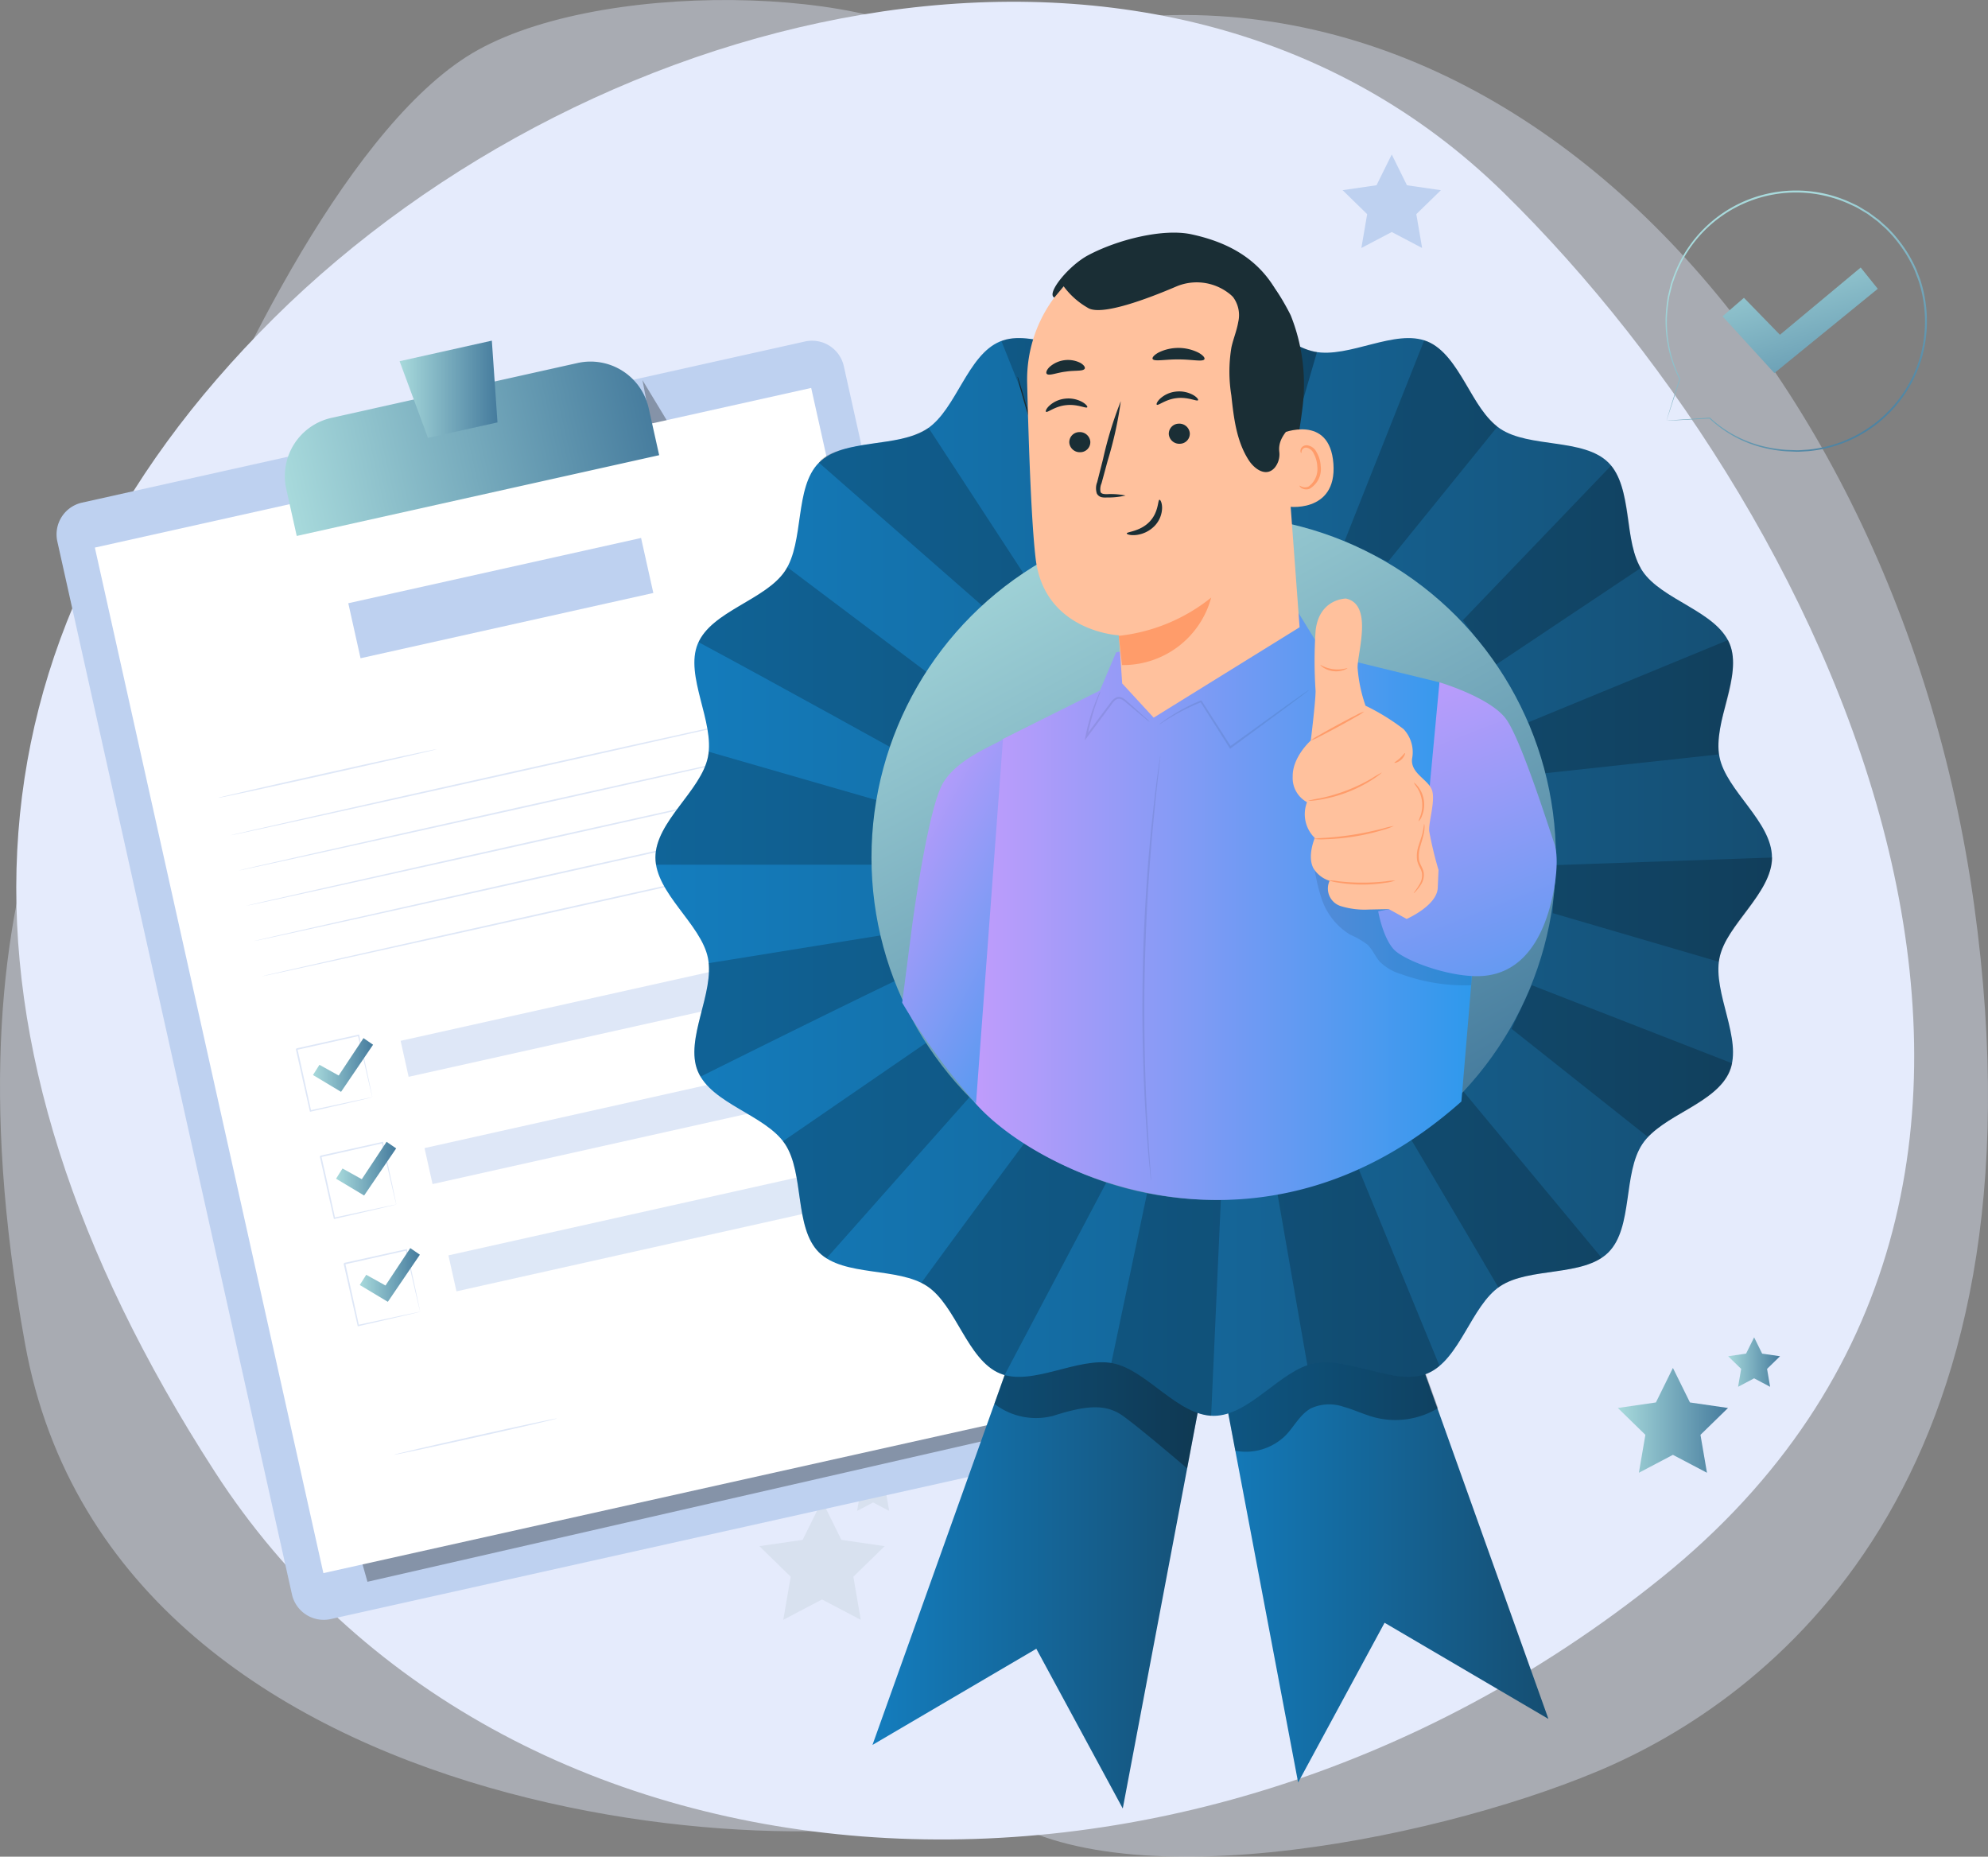 <svg xmlns="http://www.w3.org/2000/svg" xmlns:xlink="http://www.w3.org/1999/xlink" width="210.994" height="197.034" viewBox="0 0 210.994 197.034">
  <rect x="0" y="0" width="210.994" height="197.034" fill="#808080" stroke="none"/>
  <defs>
    <linearGradient id="linear-gradient" y1="0.5" x2="1" y2="0.5" gradientUnits="objectBoundingBox">
      <stop offset="0" stop-color="#a8dadc"/>
      <stop offset="1" stop-color="#457b9d"/>
    </linearGradient>
    <linearGradient id="linear-gradient-3" x1="0.256" y1="0.225" x2="0.752" y2="1.019" xlink:href="#linear-gradient"/>
    <linearGradient id="linear-gradient-4" x1="0.223" y1="-0.319" x2="1.058" y2="1.645" xlink:href="#linear-gradient"/>
    <linearGradient id="linear-gradient-5" x1="-0.007" y1="0.521" x2="1.02" y2="0.521" xlink:href="#linear-gradient"/>
    <linearGradient id="linear-gradient-10" y1="0.5" x2="1" y2="0.5" gradientUnits="objectBoundingBox">
      <stop offset="0" stop-color="#147dbe"/>
      <stop offset="1" stop-color="#154e72"/>
    </linearGradient>
    <linearGradient id="linear-gradient-13" x1="0.208" y1="-0.032" x2="0.737" y2="0.933" xlink:href="#linear-gradient"/>
    <linearGradient id="linear-gradient-14" y1="0.5" x2="1" y2="0.5" gradientUnits="objectBoundingBox">
      <stop offset="0" stop-color="#c29cfc"/>
      <stop offset="1" stop-color="#2e99ec"/>
    </linearGradient>
    <linearGradient id="linear-gradient-15" x1="0.297" y1="-0.033" x2="1.032" y2="1.394" xlink:href="#linear-gradient-14"/>
    <linearGradient id="linear-gradient-16" x1="0.318" y1="-0.091" x2="0.733" y2="1.68" xlink:href="#linear-gradient-14"/>
  </defs>
  <g id="Group_5376" data-name="Group 5376" transform="translate(-441 -5957.266)">
    <g id="Group_4078" data-name="Group 4078" transform="translate(25.785 628.828)">
      <path id="Path_6668" data-name="Path 6668" d="M-16796.8,5096.48c-5.734,15.2-24.969,33.444-15.322,86.589s87.68,56.09,101.582,48.76c12.77,10.734,47.1,4.188,65.266-3.4s48.523-30.435,40.01-91.957-55.617-109.627-107.543-89.992c-7.777-7.635-39.322-8.46-52.494,0S-16791.064,5081.282-16796.8,5096.48Z" transform="translate(17230 288)" fill="#e5ebfc" opacity="0.4"/>
      <path id="Path_6667" data-name="Path 6667" d="M-16784.842,5074.311c-34.191,33.941-36.32,75.861-6.242,122.424s101.869,52.841,153.51,11.248,19.084-111.894-16.74-147.012S-16750.648,5040.37-16784.842,5074.311Z" transform="translate(17229.107 287.904)" fill="#e5ebfc"/>
    </g>
    <g id="Group_4997" data-name="Group 4997" transform="translate(446.144 5942.208)">
      <g id="Group_4644" data-name="Group 4644" transform="translate(137.352 31.453)">
        <path id="Path_6921" data-name="Path 6921" d="M304.485,31.714,306.1,34.98l3.6.524-2.608,2.542.616,3.59-3.224-1.695-3.224,1.695.616-3.59L299.269,35.5l3.6-.524Z" transform="translate(-299.269 -31.714)" fill="#bed1f0"/>
      </g>
      <g id="Group_4645" data-name="Group 4645" transform="translate(75.452 174.308)">
        <path id="Path_6922" data-name="Path 6922" d="M151.212,388.753l2.055,4.164,4.595.668-3.325,3.241.785,4.576-4.11-2.161L147.1,401.4l.785-4.576-3.325-3.241,4.595-.668Z" transform="translate(-144.562 -388.753)" fill="#d8e1ef"/>
      </g>
      <g id="Group_4646" data-name="Group 4646" transform="translate(84.779 170.17)">
        <path id="Path_6923" data-name="Path 6923" d="M170.62,378.41l.849,1.72,1.9.276-1.374,1.339.324,1.891-1.7-.893-1.7.893.324-1.891-1.374-1.339,1.9-.276Z" transform="translate(-167.872 -378.41)" fill="#d8e1ef"/>
      </g>
      <g id="Group_4647" data-name="Group 4647" transform="translate(166.562 160.227)">
        <path id="Path_6924" data-name="Path 6924" d="M355.627,338.565l1.807,3.661,4.04.587-2.923,2.85.69,4.024-3.614-1.9-3.613,1.9.69-4.024-2.923-2.85,4.04-.587Z" transform="translate(-349.78 -338.565)" fill="url(#linear-gradient)"/>
      </g>
      <g id="Group_4648" data-name="Group 4648" transform="translate(178.273 156.983)">
        <path id="Path_6925" data-name="Path 6925" d="M381.805,330.456l.851,1.725,1.9.277-1.378,1.343.325,1.9-1.7-.9-1.7.9.325-1.9-1.378-1.343,1.9-.277Z" transform="translate(-379.05 -330.456)" fill="url(#linear-gradient)"/>
      </g>
      <g id="Group_4668" data-name="Group 4668" transform="translate(171.637 35.278)">
        <g id="Group_4663" data-name="Group 4663" transform="translate(0)">
          <g id="Group_4662" data-name="Group 4662">
            <g id="Group_4661" data-name="Group 4661">
              <g id="Group_4660" data-name="Group 4660">
                <g id="Group_4659" data-name="Group 4659">
                  <g id="Group_4658" data-name="Group 4658">
                    <g id="Group_4657" data-name="Group 4657">
                      <g id="Group_4656" data-name="Group 4656">
                        <g id="Group_4655" data-name="Group 4655">
                          <g id="Group_4654" data-name="Group 4654">
                            <g id="Group_4653" data-name="Group 4653">
                              <g id="Group_4652" data-name="Group 4652">
                                <g id="Group_4651" data-name="Group 4651">
                                  <g id="Group_4650" data-name="Group 4650">
                                    <g id="Group_4649" data-name="Group 4649">
                                      <path id="Path_6926" data-name="Path 6926" d="M357.558,55.7s.106-.011.306-.026l.881-.063,3.4-.233h.019l.014.013a12.69,12.69,0,0,0,5.984,3.107,14.174,14.174,0,0,0,2.1.3l1.12.042c.379,0,.764-.042,1.156-.062a13.736,13.736,0,0,0,9.081-4.632,13.56,13.56,0,0,0,2.831-5.13,13.94,13.94,0,0,0,.34-6.206,12.253,12.253,0,0,0-.366-1.573,6.423,6.423,0,0,0-.262-.77c-.1-.254-.187-.513-.292-.765a14.047,14.047,0,0,0-1.692-2.842A12.724,12.724,0,0,0,381.1,35.6a7.087,7.087,0,0,0-.6-.567c-.207-.18-.4-.374-.618-.541L379.222,34l-.328-.241-.349-.208-.695-.415c-.233-.133-.483-.234-.723-.352a13.7,13.7,0,0,0-18.635,7.558l-.2.549a3.611,3.611,0,0,0-.169.548l-.27,1.087a19.18,19.18,0,0,0-.246,2.111,13.708,13.708,0,0,0,1.4,6.612l.008.017-.006.017-1.073,3.27-.282.848c-.064.192-.1.293-.1.293s.024-.091.082-.279l.258-.843,1.03-3.317,0,.034a13.708,13.708,0,0,1-1.458-6.658,19.285,19.285,0,0,1,.238-2.134l.268-1.1a3.648,3.648,0,0,1,.168-.555l.2-.556A13.843,13.843,0,0,1,377.216,32.6c.243.12.5.223.734.358l.7.421.354.211.333.245.668.493c.219.17.417.367.627.549a7.118,7.118,0,0,1,.608.576,12.951,12.951,0,0,1,1.1,1.278,14.245,14.245,0,0,1,1.717,2.885c.106.256.2.519.3.777a6.463,6.463,0,0,1,.266.783,12.464,12.464,0,0,1,.37,1.6,14.13,14.13,0,0,1-.352,6.3,13.731,13.731,0,0,1-2.88,5.2,13.877,13.877,0,0,1-9.21,4.665c-.4.019-.785.057-1.169.058l-1.132-.048a14.341,14.341,0,0,1-2.123-.314,12.712,12.712,0,0,1-6.015-3.176l.033.012-3.431.179-.871.042C357.652,55.695,357.558,55.7,357.558,55.7Z" transform="translate(-357.465 -31.278)" fill="url(#linear-gradient-3)"/>
                                    </g>
                                  </g>
                                </g>
                              </g>
                            </g>
                          </g>
                        </g>
                      </g>
                    </g>
                  </g>
                </g>
              </g>
            </g>
          </g>
        </g>
        <g id="Group_4667" data-name="Group 4667" transform="translate(6.041 8.17)">
          <g id="Group_4666" data-name="Group 4666">
            <g id="Group_4665" data-name="Group 4665">
              <g id="Group_4664" data-name="Group 4664">
                <path id="Path_6927" data-name="Path 6927" d="M372.564,56.877l2.269-1.965,3.822,3.923,8.569-7.137,1.814,2.258L378.06,62.9Z" transform="translate(-372.564 -51.698)" fill="url(#linear-gradient-4)"/>
              </g>
            </g>
          </g>
        </g>
      </g>
      <g id="Group_4749" data-name="Group 4749" transform="translate(0.858 51.204)">
        <g id="Group_4690" data-name="Group 4690" transform="translate(0 0)">
          <g id="Group_4682" data-name="Group 4682" transform="translate(0 0.012)">
            <g id="Group_4672" data-name="Group 4672">
              <g id="Group_4671" data-name="Group 4671">
                <g id="Group_4670" data-name="Group 4670">
                  <g id="Group_4669" data-name="Group 4669">
                    <path id="Path_6928" data-name="Path 6928" d="M139.692,160.385l-76.727,17.1a3.455,3.455,0,0,1-4.124-2.621L33.942,63.132a3.454,3.454,0,0,1,2.621-4.124l76.727-17.1a3.455,3.455,0,0,1,4.124,2.62l24.9,111.731A3.455,3.455,0,0,1,139.692,160.385Z" transform="translate(-33.858 -41.826)" fill="#bed1f0"/>
                  </g>
                </g>
              </g>
            </g>
            <g id="Group_4675" data-name="Group 4675" transform="translate(29.858 94.341)" opacity="0.3">
              <g id="Group_4674" data-name="Group 4674">
                <g id="Group_4673" data-name="Group 4673">
                  <path id="Path_6929" data-name="Path 6929" d="M111.622,314.974l69.908-15.981-2.212-13.7-3.962-7.678L108.482,303.88Z" transform="translate(-108.482 -277.612)"/>
                </g>
              </g>
            </g>
            <g id="Group_4678" data-name="Group 4678" transform="translate(62.184 4.181)" opacity="0.3">
              <g id="Group_4677" data-name="Group 4677">
                <g id="Group_4676" data-name="Group 4676">
                  <path id="Path_6930" data-name="Path 6930" d="M189.274,52.276l2.644,4.367.516,2.313-1.8.4Z" transform="translate(-189.274 -52.276)"/>
                </g>
              </g>
            </g>
            <g id="Group_4681" data-name="Group 4681" transform="translate(4.066 5.011)">
              <g id="Group_4680" data-name="Group 4680">
                <g id="Group_4679" data-name="Group 4679">
                  <path id="Path_6931" data-name="Path 6931" d="M44.021,71.293,68.275,180.124,144.3,163.181l-4.337-19.46L120.047,54.35Z" transform="translate(-44.021 -54.35)" fill="#fff"/>
                </g>
              </g>
            </g>
          </g>
          <g id="Group_4689" data-name="Group 4689" transform="translate(23.005)">
            <g id="Group_4685" data-name="Group 4685" transform="translate(0 1.001)">
              <g id="Group_4684" data-name="Group 4684">
                <g id="Group_4683" data-name="Group 4683">
                  <path id="Rectangle_10398" data-name="Rectangle 10398" d="M6.326,0H33.085A6.326,6.326,0,0,1,39.41,6.326v5.105a0,0,0,0,1,0,0H0a0,0,0,0,1,0,0V6.326A6.326,6.326,0,0,1,6.326,0Z" transform="translate(0 8.573) rotate(-12.564)" fill="url(#linear-gradient-5)"/>
                </g>
              </g>
            </g>
            <g id="Group_4688" data-name="Group 4688" transform="translate(13.403)">
              <g id="Group_4687" data-name="Group 4687">
                <g id="Group_4686" data-name="Group 4686">
                  <path id="Path_6932" data-name="Path 6932" d="M134.645,41.8l-9.79,2.182,3.014,8.137,7.375-1.643Z" transform="translate(-124.854 -41.796)" fill="url(#linear-gradient)"/>
                </g>
              </g>
            </g>
          </g>
        </g>
        <g id="Group_4693" data-name="Group 4693" transform="translate(17.129 43.357)">
          <g id="Group_4692" data-name="Group 4692">
            <g id="Group_4691" data-name="Group 4691">
              <path id="Path_6933" data-name="Path 6933" d="M99.892,150.158c.01.045-5.181,1.24-11.592,2.669s-11.62,2.551-11.63,2.506,5.179-1.24,11.593-2.67S99.882,150.113,99.892,150.158Z" transform="translate(-76.67 -150.157)" fill="#bed1f0" opacity="0.5"/>
            </g>
          </g>
        </g>
        <g id="Group_4696" data-name="Group 4696" transform="translate(18.428 38.999)">
          <g id="Group_4695" data-name="Group 4695">
            <g id="Group_4694" data-name="Group 4694">
              <path id="Path_6934" data-name="Path 6934" d="M140.535,139.267c.01.045-13.553,3.106-30.29,6.836s-30.319,6.719-30.329,6.673,13.55-3.106,30.293-6.837S140.525,139.222,140.535,139.267Z" transform="translate(-79.916 -139.267)" fill="#bed1f0" opacity="0.5"/>
            </g>
          </g>
        </g>
        <g id="Group_4699" data-name="Group 4699" transform="translate(19.262 42.739)">
          <g id="Group_4698" data-name="Group 4698">
            <g id="Group_4697" data-name="Group 4697">
              <path id="Path_6935" data-name="Path 6935" d="M142.618,148.614c.01.045-13.553,3.106-30.29,6.836S82.009,162.169,82,162.124s13.55-3.106,30.293-6.837S142.608,148.569,142.618,148.614Z" transform="translate(-81.999 -148.614)" fill="#bed1f0" opacity="0.5"/>
            </g>
          </g>
        </g>
        <g id="Group_4702" data-name="Group 4702" transform="translate(20.096 46.479)">
          <g id="Group_4701" data-name="Group 4701">
            <g id="Group_4700" data-name="Group 4700">
              <path id="Path_6936" data-name="Path 6936" d="M144.7,157.962c.01.045-13.553,3.106-30.29,6.836s-30.319,6.718-30.329,6.673,13.55-3.106,30.292-6.837S144.691,157.917,144.7,157.962Z" transform="translate(-84.083 -157.962)" fill="#bed1f0" opacity="0.5"/>
            </g>
          </g>
        </g>
        <g id="Group_4705" data-name="Group 4705" transform="translate(20.929 50.22)">
          <g id="Group_4704" data-name="Group 4704">
            <g id="Group_4703" data-name="Group 4703">
              <path id="Path_6937" data-name="Path 6937" d="M146.785,167.31c.01.045-13.553,3.106-30.29,6.836s-30.319,6.718-30.329,6.673,13.55-3.105,30.292-6.837S146.775,167.265,146.785,167.31Z" transform="translate(-86.166 -167.31)" fill="#bed1f0" opacity="0.5"/>
            </g>
          </g>
        </g>
        <g id="Group_4708" data-name="Group 4708" transform="translate(21.762 53.96)">
          <g id="Group_4707" data-name="Group 4707">
            <g id="Group_4706" data-name="Group 4706">
              <path id="Path_6938" data-name="Path 6938" d="M148.868,176.658c.01.045-13.553,3.106-30.29,6.836s-30.319,6.718-30.329,6.673,13.55-3.106,30.293-6.837S148.858,176.613,148.868,176.658Z" transform="translate(-88.249 -176.658)" fill="#bed1f0" opacity="0.5"/>
            </g>
          </g>
        </g>
        <g id="Group_4711" data-name="Group 4711" transform="translate(25.396 73.638)">
          <g id="Group_4710" data-name="Group 4710">
            <g id="Group_4709" data-name="Group 4709">
              <path id="Path_6939" data-name="Path 6939" d="M105.453,232.489a.91.91,0,0,1-.036-.126l-.088-.357-.317-1.337-1.092-4.727.086.055-6.56,1.474c-.015.022.12-.189.063-.1v.005l0,.007,0,.014.006.028.012.056.025.112.05.224.1.445.195.877q.193.868.376,1.7c.242,1.1.472,2.142.682,3.1l-.086-.055,4.743-1.019,1.346-.28.36-.072a.894.894,0,0,1,.13-.02.564.564,0,0,1-.111.033l-.342.085-1.321.314-4.773,1.1-.07.016-.016-.071-.7-3.094-.38-1.7-.2-.877-.1-.445-.05-.224-.025-.112-.012-.056-.006-.028,0-.014,0-.007v-.005c-.057.089.077-.123.064-.1l6.565-1.452.072-.016.015.071,1.029,4.788.277,1.33.069.346A.517.517,0,0,1,105.453,232.489Z" transform="translate(-97.332 -225.84)" fill="#dee7f7"/>
            </g>
          </g>
        </g>
        <g id="Group_4714" data-name="Group 4714" transform="translate(36.517 64.106)">
          <g id="Group_4713" data-name="Group 4713" transform="translate(0 0)">
            <g id="Group_4712" data-name="Group 4712">
              <rect id="Rectangle_10399" data-name="Rectangle 10399" width="46.9" height="3.913" transform="translate(0 10.202) rotate(-12.564)" fill="#dee7f7"/>
            </g>
          </g>
        </g>
        <g id="Group_4717" data-name="Group 4717" transform="translate(27.934 85.022)">
          <g id="Group_4716" data-name="Group 4716">
            <g id="Group_4715" data-name="Group 4715">
              <path id="Path_6940" data-name="Path 6940" d="M111.794,260.941a.9.9,0,0,1-.036-.126l-.088-.357-.318-1.337-1.091-4.727.086.055-6.56,1.474c-.015.022.12-.189.063-.1v.005l0,.007,0,.014.006.028.013.056.025.112.05.224.1.445.2.878.376,1.7.682,3.1-.086-.055,4.743-1.019,1.346-.28.36-.072a.891.891,0,0,1,.13-.02.575.575,0,0,1-.111.033l-.342.085-1.322.314-4.772,1.1-.07.016-.016-.071c-.216-.955-.45-1.994-.7-3.094l-.38-1.7-.2-.877-.1-.445-.05-.224-.025-.112-.013-.056-.006-.028,0-.014,0-.007v-.005c-.057.089.077-.123.064-.1l6.565-1.452.071-.016.015.071,1.029,4.788.277,1.33c.028.142.051.256.068.346A.548.548,0,0,1,111.794,260.941Z" transform="translate(-103.673 -254.292)" fill="#dee7f7"/>
            </g>
          </g>
        </g>
        <g id="Group_4720" data-name="Group 4720" transform="translate(39.054 75.49)">
          <g id="Group_4719" data-name="Group 4719" transform="translate(0 0)">
            <g id="Group_4718" data-name="Group 4718">
              <rect id="Rectangle_10400" data-name="Rectangle 10400" width="46.9" height="3.913" transform="matrix(0.976, -0.218, 0.218, 0.976, 0, 10.202)" fill="#dee7f7"/>
            </g>
          </g>
        </g>
        <g id="Group_4723" data-name="Group 4723" transform="translate(30.471 96.406)">
          <g id="Group_4722" data-name="Group 4722">
            <g id="Group_4721" data-name="Group 4721">
              <path id="Path_6941" data-name="Path 6941" d="M118.135,289.393a.9.9,0,0,1-.036-.127c-.023-.093-.052-.21-.088-.356l-.318-1.337-1.091-4.727.086.055-6.56,1.473c-.015.022.12-.188.063-.1v.005l0,.007,0,.014.006.028.012.056.025.112.05.224q.049.223.1.445.1.444.195.878l.376,1.7.682,3.1-.086-.055,4.743-1.019,1.345-.28.36-.072a.891.891,0,0,1,.13-.02.564.564,0,0,1-.111.033l-.343.085-1.321.314-4.772,1.1-.07.016-.016-.071-.7-3.094c-.124-.551-.25-1.118-.381-1.7q-.1-.435-.2-.877l-.1-.445-.05-.224-.025-.112-.013-.056-.006-.028,0-.014,0-.007v-.005c-.057.089.077-.123.064-.1l6.565-1.452.071-.016.015.07c.424,1.97.777,3.617,1.029,4.789l.277,1.33.068.346A.58.58,0,0,1,118.135,289.393Z" transform="translate(-110.014 -282.744)" fill="#dee7f7"/>
            </g>
          </g>
        </g>
        <g id="Group_4726" data-name="Group 4726" transform="translate(41.591 86.873)" opacity="0.5">
          <g id="Group_4725" data-name="Group 4725" transform="translate(0 0)">
            <g id="Group_4724" data-name="Group 4724">
              <rect id="Rectangle_10401" data-name="Rectangle 10401" width="46.9" height="3.913" transform="matrix(0.976, -0.218, 0.218, 0.976, 0, 10.202)" fill="#bed1f0"/>
            </g>
          </g>
        </g>
        <g id="Group_4732" data-name="Group 4732" transform="translate(27.214 74.022)">
          <g id="Group_4731" data-name="Group 4731">
            <g id="Group_4730" data-name="Group 4730">
              <g id="Group_4729" data-name="Group 4729">
                <g id="Group_4728" data-name="Group 4728">
                  <g id="Group_4727" data-name="Group 4727">
                    <path id="Path_6942" data-name="Path 6942" d="M101.873,230.712l.687-1.082,2.044,1.136,2.631-3.968,1.018.7-3.4,5Z" transform="translate(-101.873 -226.798)" fill="url(#linear-gradient)"/>
                  </g>
                </g>
              </g>
            </g>
          </g>
        </g>
        <g id="Group_4738" data-name="Group 4738" transform="translate(29.666 85.025)">
          <g id="Group_4737" data-name="Group 4737">
            <g id="Group_4736" data-name="Group 4736">
              <g id="Group_4735" data-name="Group 4735">
                <g id="Group_4734" data-name="Group 4734">
                  <g id="Group_4733" data-name="Group 4733">
                    <path id="Path_6943" data-name="Path 6943" d="M108,258.212l.687-1.082,2.044,1.136,2.631-3.969,1.018.7-3.4,5Z" transform="translate(-108.002 -254.298)" fill="url(#linear-gradient)"/>
                  </g>
                </g>
              </g>
            </g>
          </g>
        </g>
        <g id="Group_4744" data-name="Group 4744" transform="translate(32.18 96.306)">
          <g id="Group_4743" data-name="Group 4743">
            <g id="Group_4742" data-name="Group 4742">
              <g id="Group_4741" data-name="Group 4741">
                <g id="Group_4740" data-name="Group 4740">
                  <g id="Group_4739" data-name="Group 4739">
                    <path id="Path_6944" data-name="Path 6944" d="M114.286,286.408l.687-1.082,2.044,1.136,2.631-3.969,1.018.7-3.4,5Z" transform="translate(-114.286 -282.494)" fill="url(#linear-gradient)"/>
                  </g>
                </g>
              </g>
            </g>
          </g>
        </g>
        <g id="Group_4747" data-name="Group 4747" transform="translate(35.832 114.376)">
          <g id="Group_4746" data-name="Group 4746">
            <g id="Group_4745" data-name="Group 4745">
              <path id="Path_6945" data-name="Path 6945" d="M140.714,327.657c.01.045-3.855.945-8.632,2.009s-8.659,1.891-8.669,1.846,3.854-.945,8.632-2.01S140.7,327.612,140.714,327.657Z" transform="translate(-123.414 -327.656)" fill="#dee7f7"/>
            </g>
          </g>
        </g>
        <g id="Group_4748" data-name="Group 4748" transform="translate(30.963 20.945)">
          <rect id="Rectangle_10402" data-name="Rectangle 10402" width="31.837" height="5.981" transform="translate(0 6.925) rotate(-12.564)" fill="#bed1f0"/>
        </g>
      </g>
      <g id="Group_4996" data-name="Group 4996" transform="translate(64.419 39.745)">
        <g id="Group_4791" data-name="Group 4791" transform="translate(0 7.064)">
          <g id="Group_4757" data-name="Group 4757" transform="translate(58.172 99.018)">
            <g id="Group_4754" data-name="Group 4754">
              <g id="Group_4753" data-name="Group 4753">
                <g id="Group_4752" data-name="Group 4752">
                  <g id="Group_4751" data-name="Group 4751">
                    <g id="Group_4750" data-name="Group 4750">
                      <path id="Path_6946" data-name="Path 6946" d="M262.376,322.925l10.04,53.039,9.175-16.952,17.39,10.206-18.459-51.648Z" transform="translate(-262.376 -317.571)" fill="url(#linear-gradient-10)"/>
                    </g>
                  </g>
                </g>
              </g>
            </g>
            <g id="Group_4756" data-name="Group 4756" transform="translate(2.137 8.941)" opacity="0.3">
              <g id="Group_4755" data-name="Group 4755">
                <path id="Path_6947" data-name="Path 6947" d="M268.957,354.169a6.033,6.033,0,0,0,5.339-1.636c.915-.946,1.525-2.232,2.679-2.866a4.648,4.648,0,0,1,3.451-.173c1.139.314,2.211.842,3.355,1.139a8.768,8.768,0,0,0,6.689-.993l-2.9-8.042-13.445-1.679-6.41,7.7Z" transform="translate(-267.717 -339.918)"/>
              </g>
            </g>
          </g>
          <g id="Group_4762" data-name="Group 4762" transform="translate(23.037 101.777)">
            <g id="Group_4761" data-name="Group 4761">
              <g id="Group_4760" data-name="Group 4760">
                <g id="Group_4759" data-name="Group 4759">
                  <g id="Group_4758" data-name="Group 4758">
                    <path id="Path_6948" data-name="Path 6948" d="M211.169,329.82l-10.04,53.039-9.175-16.952-17.39,10.206,18.459-51.648Z" transform="translate(-174.565 -324.466)" fill="url(#linear-gradient-10)"/>
                  </g>
                </g>
              </g>
            </g>
          </g>
          <g id="Group_4763" data-name="Group 4763" transform="translate(35.975 108.755)" opacity="0.3">
            <path id="Path_6949" data-name="Path 6949" d="M206.9,350.375a7.2,7.2,0,0,0,6.262,1.268c3.407-1.083,5.521-1.311,7.364,0s6.832,5.584,6.832,5.584l1.158-6.119-6.7-9.2-7,1.413-4.983.5-1.853,3.507Z" transform="translate(-206.901 -341.905)"/>
          </g>
          <g id="Group_4764" data-name="Group 4764" transform="translate(0 0)">
            <path id="Path_6950" data-name="Path 6950" d="M235.491,129.346c0,3.805-4.865,7.084-5.576,10.68-.733,3.706,2.493,8.591,1.079,12-1.438,3.469-7.188,4.636-9.253,7.719-2.08,3.107-.971,8.863-3.605,11.5s-8.39,1.525-11.5,3.6c-3.084,2.065-4.25,7.814-7.719,9.253-3.41,1.414-8.295-1.812-12-1.079-3.6.711-6.875,5.576-10.68,5.576s-7.084-4.864-10.68-5.576c-3.706-.733-8.591,2.493-12,1.079-3.469-1.439-4.636-7.188-7.719-9.253-3.107-2.08-8.863-.971-11.5-3.605s-1.525-8.39-3.6-11.5c-2.065-3.084-7.814-4.25-9.253-7.719-1.414-3.41,1.812-8.295,1.079-12-.711-3.6-5.576-6.875-5.576-10.68s4.864-7.084,5.576-10.68c.733-3.706-2.493-8.591-1.079-12,1.439-3.469,7.188-4.636,9.253-7.719,2.08-3.107.971-8.863,3.605-11.5s8.39-1.525,11.5-3.605c3.083-2.064,4.25-7.814,7.719-9.252,3.41-1.414,8.295,1.812,12,1.079,3.6-.711,6.875-5.576,10.68-5.576s7.084,4.865,10.68,5.576c3.706.733,8.591-2.493,12-1.079,3.469,1.438,4.636,7.188,7.719,9.253,3.107,2.08,8.863.971,11.5,3.605s1.525,8.39,3.605,11.5c2.064,3.084,7.814,4.25,9.252,7.719,1.414,3.41-1.812,8.295-1.079,12C230.626,122.263,235.491,125.541,235.491,129.346Z" transform="translate(-116.988 -70.095)" fill="url(#linear-gradient-10)"/>
          </g>
          <g id="Group_4766" data-name="Group 4766" transform="translate(38.435 8.223)">
            <g id="Group_4765" data-name="Group 4765">
              <path id="Path_6951" data-name="Path 6951" d="M220,108.463a.693.693,0,0,1-.108-.163l-.272-.488c-.234-.425-.558-1.048-.944-1.825-.773-1.554-1.772-3.736-2.736-6.2s-1.7-4.751-2.187-6.418c-.242-.833-.426-1.511-.541-1.982l-.13-.543a.7.7,0,0,1-.032-.193.68.68,0,0,1,.072.182l.167.533.6,1.961c.519,1.653,1.281,3.922,2.241,6.385s1.937,4.647,2.675,6.215l.883,1.852.238.505A.7.7,0,0,1,220,108.463Z" transform="translate(-213.049 -90.647)" fill="#1a2e35"/>
            </g>
          </g>
          <g id="Group_4768" data-name="Group 4768" transform="translate(48.516 12.403)">
            <g id="Group_4767" data-name="Group 4767">
              <path id="Path_6952" data-name="Path 6952" d="M240.389,112.725a2.007,2.007,0,0,1-.153-.441c-.086-.287-.2-.706-.331-1.226-.264-1.039-.592-2.484-.887-4.093s-.5-3.077-.625-4.142c-.062-.533-.1-.964-.126-1.263a2,2,0,0,1-.014-.467,2.032,2.032,0,0,1,.094.457q.077.51.191,1.253c.159,1.058.389,2.518.684,4.124s.6,3.051.826,4.1c.105.489.194.9.266,1.24A2.03,2.03,0,0,1,240.389,112.725Z" transform="translate(-238.245 -101.093)" fill="#1a2e35"/>
            </g>
          </g>
          <g id="Group_4770" data-name="Group 4770" transform="translate(59.487 3.058)">
            <g id="Group_4769" data-name="Group 4769">
              <path id="Path_6953" data-name="Path 6953" d="M266.139,97.789c-.057,0-.206-4.487-.33-10.023s-.18-10.028-.123-10.029.206,4.486.331,10.024S266.2,97.788,266.139,97.789Z" transform="translate(-265.663 -77.737)" fill="#1a2e35"/>
            </g>
          </g>
          <g id="Group_4772" data-name="Group 4772" transform="translate(66.236 13.888)">
            <g id="Group_4771" data-name="Group 4771" transform="translate(0)">
              <path id="Path_6954" data-name="Path 6954" d="M285.619,104.806c.055.017-.591,2.261-1.443,5.012s-1.586,4.968-1.642,4.951.591-2.261,1.443-5.012S285.563,104.789,285.619,104.806Z" transform="translate(-282.531 -104.806)" fill="#1a2e35"/>
            </g>
          </g>
          <g id="Group_4773" data-name="Group 4773" transform="translate(17.354 13.656)" opacity="0.2">
            <path id="Path_6955" data-name="Path 6955" d="M160.362,107.923l17.406,15.24,4.327-3.462-10.1-15.478a9.58,9.58,0,0,1-2.785,1.144C167.261,105.925,161.524,106.073,160.362,107.923Z" transform="translate(-160.362 -104.224)"/>
          </g>
          <g id="Group_4774" data-name="Group 4774" transform="translate(36.729 4.13)" opacity="0.2">
            <path id="Path_6956" data-name="Path 6956" d="M208.786,80.748l8.5,21.275,5.431-1.7-1.81-18.452a9.581,9.581,0,0,1-3.01-.044C215.886,81.569,211.007,79.662,208.786,80.748Z" transform="translate(-208.786 -80.416)"/>
          </g>
          <g id="Group_4775" data-name="Group 4775" transform="translate(59.393)" opacity="0.3">
            <path id="Path_6957" data-name="Path 6957" d="M265.428,70.1,266,93.2l5.091.244,5.155-17.731a8.366,8.366,0,0,1-3-1.242C271.484,73.349,267.894,69.918,265.428,70.1Z" transform="translate(-265.428 -70.094)"/>
          </g>
          <g id="Group_4776" data-name="Group 4776" transform="translate(73.144 4.372)" opacity="0.2">
            <path id="Path_6958" data-name="Path 6958" d="M308.244,81.021l-8.447,21.3,4.6,2.2L316.02,90.17a10.317,10.317,0,0,1-2.207-2.6C312.7,85.8,310.817,81.732,308.244,81.021Z" transform="translate(-299.797 -81.021)"/>
          </g>
          <g id="Group_4777" data-name="Group 4777" transform="translate(85.695 17.663)" opacity="0.2">
            <path id="Path_6959" data-name="Path 6959" d="M346.9,114.239l-15.733,16.4,3.507,4.725,15.372-10.26a9.2,9.2,0,0,1-1.012-2.993C348.663,120.114,348.609,116.484,346.9,114.239Z" transform="translate(-331.165 -114.239)"/>
          </g>
          <g id="Group_4778" data-name="Group 4778" transform="translate(92.661 36.171)" opacity="0.2">
            <path id="Path_6960" data-name="Path 6960" d="M369.762,160.5l-21.186,8.72,1.758,5.413,18.432-2a10.768,10.768,0,0,1,.127-2.648C369.127,167.969,371.241,163.473,369.762,160.5Z" transform="translate(-348.576 -160.497)"/>
          </g>
          <g id="Group_4779" data-name="Group 4779" transform="translate(95.247 59.252)" opacity="0.2">
            <path id="Path_6961" data-name="Path 6961" d="M378.328,218.182l-23.1.809-.192,5.094,17.619,5.155a6.834,6.834,0,0,1,.7-2.1C374.655,224.683,378.328,221.224,378.328,218.182Z" transform="translate(-355.04 -218.182)"/>
          </g>
          <g id="Group_4780" data-name="Group 4780" transform="translate(90.864 72.803)" opacity="0.2">
            <path id="Path_6962" data-name="Path 6962" d="M367.5,260.34l-21.266-8.289-2.151,4.621,14.467,11.475a13.634,13.634,0,0,1,2.512-1.906C362.828,265.115,367.013,263.3,367.5,260.34Z" transform="translate(-344.086 -252.051)"/>
          </g>
          <g id="Group_4789" data-name="Group 4789" transform="translate(0 28.435)" opacity="0.2">
            <g id="Group_4781" data-name="Group 4781" transform="translate(77.738 52.326)">
              <path id="Path_6963" data-name="Path 6963" d="M316.543,271.942l-5.263,4.418c.4.417,7.414,12.339,11.736,19.71.059-.044.115-.095.176-.136,2.847-1.906,7.912-1.142,10.767-3.027Z" transform="translate(-311.28 -271.942)"/>
            </g>
            <g id="Group_4782" data-name="Group 4782" transform="translate(65.471 60.682)">
              <path id="Path_6964" data-name="Path 6964" d="M288.478,292.826l-7.859,2.68,3.721,21.336a5.484,5.484,0,0,1,.739-.205c3.706-.733,8.591,2.493,12,1.079a4.96,4.96,0,0,0,1.288-.8Z" transform="translate(-280.619 -292.826)"/>
            </g>
            <g id="Group_4783" data-name="Group 4783" transform="translate(48.384 60.463)">
              <path id="Path_6965" data-name="Path 6965" d="M248.509,321.873,249.765,294l-6.794-1.721-5.056,24c.062.01.126.018.187.03C241.611,317,244.819,321.65,248.509,321.873Z" transform="translate(-237.914 -292.279)"/>
            </g>
            <g id="Group_4784" data-name="Group 4784" transform="translate(28.221 57.453)">
              <path id="Path_6966" data-name="Path 6966" d="M201.193,284.755s-8.979,12.026-13.673,18.5a5.635,5.635,0,0,1,.631.363c3.084,2.064,4.25,7.814,7.719,9.253a4.32,4.32,0,0,0,.488.165L208.9,289.3Z" transform="translate(-187.52 -284.755)"/>
            </g>
            <g id="Group_4785" data-name="Group 4785" transform="translate(13.53 47.77)">
              <path id="Path_6967" data-name="Path 6967" d="M169.952,260.554,150.8,273.716c.073.095.153.186.219.285,2.08,3.107.971,8.863,3.605,11.5a4.65,4.65,0,0,0,.809.629c6.767-7.627,18.914-21.317,19.354-21.792Z" transform="translate(-150.803 -260.554)"/>
            </g>
            <g id="Group_4786" data-name="Group 4786" transform="translate(4.133 38.373)">
              <path id="Path_6968" data-name="Path 6968" d="M151.477,237.069l-22.64,3.656c.361,3.631-2.5,8.219-1.155,11.468a4.552,4.552,0,0,0,.292.572c7.923-3.944,24.477-12.151,25.166-12.2Z" transform="translate(-127.319 -237.069)"/>
            </g>
            <g id="Group_4787" data-name="Group 4787" transform="translate(0 19.585)">
              <path id="Path_6969" data-name="Path 6969" d="M144.043,196.289l-21.4-6.177c-.018.186-.042.37-.078.551-.711,3.6-5.576,6.875-5.576,10.68a4.671,4.671,0,0,0,.064.759h26.124Z" transform="translate(-116.988 -190.112)"/>
            </g>
            <g id="Group_4788" data-name="Group 4788" transform="translate(4.583)">
              <path id="Path_6970" data-name="Path 6970" d="M128.443,149.128c8,4.286,23.637,12.956,23.637,12.956l3.849-7.31-18.08-13.612c-.078.141-.153.284-.241.417C135.579,144.61,130,145.794,128.443,149.128Z" transform="translate(-128.443 -141.163)"/>
            </g>
          </g>
          <g id="Group_4790" data-name="Group 4790" transform="translate(77.954 51.246)">
            <path id="Path_6971" data-name="Path 6971" d="M311.819,198.174" transform="translate(-311.819 -198.174)" fill="none" stroke="#000" stroke-miterlimit="10" stroke-width="0.05"/>
          </g>
        </g>
        <g id="Group_4995" data-name="Group 4995" transform="translate(22.931)">
          <g id="Group_4792" data-name="Group 4792" transform="translate(0 29.995)">
            <circle id="Ellipse_2080" data-name="Ellipse 2080" cx="36.321" cy="36.321" r="36.321" fill="url(#linear-gradient-13)"/>
          </g>
          <g id="Group_4793" data-name="Group 4793" transform="translate(10.389 40.053)">
            <path id="Path_6972" data-name="Path 6972" d="M203.831,166.221a22.666,22.666,0,0,0-3.506,9.64c-.25,4.132.343,27.335.343,27.335l.107,1.538c6.539,7.646,30.3,19.025,51.711-.038h0l1.2-14.271-3.532-30.213-12.269-3-2.878-4.663-19.175,4.489-1.71,4.043Z" transform="translate(-200.264 -152.543)" fill="url(#linear-gradient-14)"/>
          </g>
          <g id="Group_4964" data-name="Group 4964" transform="translate(16.517)">
            <g id="Group_4963" data-name="Group 4963">
              <g id="Group_4962" data-name="Group 4962">
                <g id="Group_4801" data-name="Group 4801" transform="translate(24.656 5.402)">
                  <g id="Group_4800" data-name="Group 4800">
                    <g id="Group_4799" data-name="Group 4799">
                      <g id="Group_4798" data-name="Group 4798">
                        <g id="Group_4797" data-name="Group 4797">
                          <g id="Group_4796" data-name="Group 4796">
                            <g id="Group_4795" data-name="Group 4795">
                              <g id="Group_4794" data-name="Group 4794">
                                <path id="Path_6973" data-name="Path 6973" d="M279.833,88.443a56.444,56.444,0,0,0,1.967-9.537,19.706,19.706,0,0,0-1.266-9.567c-.2-.452-1.816-3.471-2.3-3.4-.348.052.7,2.893.539,3.206a16.718,16.718,0,0,0-1.377,9.832,44.015,44.015,0,0,0,2.44,9.465" transform="translate(-277.203 -65.94)" fill="#1a2e35"/>
                              </g>
                            </g>
                          </g>
                        </g>
                      </g>
                    </g>
                  </g>
                </g>
                <g id="Group_4804" data-name="Group 4804" transform="translate(0 1.015)">
                  <g id="Group_4803" data-name="Group 4803">
                    <g id="Group_4802" data-name="Group 4802">
                      <path id="Path_6974" data-name="Path 6974" d="M242.548,69.466c-.155-8.15-5.027-14.853-13.17-14.473l-.751.079a14.572,14.572,0,0,0-13.043,14.848c.173,7.064.456,14.866.9,18.618.916,7.768,8.824,8.158,8.824,8.158.018,0,.363,5.109.363,5.109l3.341,3.63L244.5,95.841Z" transform="translate(-215.58 -54.977)" fill="#ffc19d"/>
                    </g>
                  </g>
                </g>
                <g id="Group_4814" data-name="Group 4814" transform="translate(9.726 38.732)">
                  <g id="Group_4813" data-name="Group 4813">
                    <g id="Group_4812" data-name="Group 4812">
                      <g id="Group_4811" data-name="Group 4811">
                        <g id="Group_4810" data-name="Group 4810">
                          <g id="Group_4809" data-name="Group 4809">
                            <g id="Group_4808" data-name="Group 4808">
                              <g id="Group_4807" data-name="Group 4807">
                                <g id="Group_4806" data-name="Group 4806">
                                  <g id="Group_4805" data-name="Group 4805">
                                    <path id="Path_6975" data-name="Path 6975" d="M239.888,153.3a18.893,18.893,0,0,0,9.813-4.062,9.69,9.69,0,0,1-9.47,7.164Z" transform="translate(-239.888 -149.242)" fill="#ff9c6a"/>
                                  </g>
                                </g>
                              </g>
                            </g>
                          </g>
                        </g>
                      </g>
                    </g>
                  </g>
                </g>
                <g id="Group_4830" data-name="Group 4830" transform="translate(4.476 21.169)">
                  <g id="Group_4829" data-name="Group 4829">
                    <g id="Group_4828" data-name="Group 4828">
                      <g id="Group_4827" data-name="Group 4827">
                        <g id="Group_4826" data-name="Group 4826">
                          <g id="Group_4825" data-name="Group 4825">
                            <g id="Group_4824" data-name="Group 4824">
                              <g id="Group_4823" data-name="Group 4823">
                                <g id="Group_4822" data-name="Group 4822">
                                  <g id="Group_4821" data-name="Group 4821">
                                    <g id="Group_4820" data-name="Group 4820">
                                      <g id="Group_4819" data-name="Group 4819">
                                        <g id="Group_4818" data-name="Group 4818">
                                          <g id="Group_4817" data-name="Group 4817">
                                            <g id="Group_4816" data-name="Group 4816">
                                              <g id="Group_4815" data-name="Group 4815">
                                                <path id="Path_6976" data-name="Path 6976" d="M226.77,106.472a1.117,1.117,0,0,0,1.189,1.008A1.068,1.068,0,0,0,229,106.357a1.117,1.117,0,0,0-1.188-1.009A1.069,1.069,0,0,0,226.77,106.472Z" transform="translate(-226.768 -105.347)" fill="#1a2e35"/>
                                              </g>
                                            </g>
                                          </g>
                                        </g>
                                      </g>
                                    </g>
                                  </g>
                                </g>
                              </g>
                            </g>
                          </g>
                        </g>
                      </g>
                    </g>
                  </g>
                </g>
                <g id="Group_4847" data-name="Group 4847" transform="translate(1.983 17.597)">
                  <g id="Group_4846" data-name="Group 4846">
                    <g id="Group_4845" data-name="Group 4845">
                      <g id="Group_4844" data-name="Group 4844">
                        <g id="Group_4843" data-name="Group 4843">
                          <g id="Group_4842" data-name="Group 4842">
                            <g id="Group_4841" data-name="Group 4841">
                              <g id="Group_4840" data-name="Group 4840">
                                <g id="Group_4839" data-name="Group 4839">
                                  <g id="Group_4838" data-name="Group 4838">
                                    <g id="Group_4837" data-name="Group 4837">
                                      <g id="Group_4836" data-name="Group 4836">
                                        <g id="Group_4835" data-name="Group 4835">
                                          <g id="Group_4834" data-name="Group 4834">
                                            <g id="Group_4833" data-name="Group 4833">
                                              <g id="Group_4832" data-name="Group 4832">
                                                <g id="Group_4831" data-name="Group 4831">
                                                  <path id="Path_6977" data-name="Path 6977" d="M220.561,97.834c.153.13.929-.581,2.125-.7,1.192-.14,2.135.383,2.249.222.057-.072-.111-.318-.522-.556a3.066,3.066,0,0,0-1.819-.357,2.945,2.945,0,0,0-1.672.741C220.583,97.5,220.486,97.776,220.561,97.834Z" transform="translate(-220.537 -96.421)" fill="#1a2e35"/>
                                                </g>
                                              </g>
                                            </g>
                                          </g>
                                        </g>
                                      </g>
                                    </g>
                                  </g>
                                </g>
                              </g>
                            </g>
                          </g>
                        </g>
                      </g>
                    </g>
                  </g>
                </g>
                <g id="Group_4863" data-name="Group 4863" transform="translate(15.037 20.272)">
                  <g id="Group_4862" data-name="Group 4862">
                    <g id="Group_4861" data-name="Group 4861">
                      <g id="Group_4860" data-name="Group 4860">
                        <g id="Group_4859" data-name="Group 4859">
                          <g id="Group_4858" data-name="Group 4858">
                            <g id="Group_4857" data-name="Group 4857">
                              <g id="Group_4856" data-name="Group 4856">
                                <g id="Group_4855" data-name="Group 4855">
                                  <g id="Group_4854" data-name="Group 4854">
                                    <g id="Group_4853" data-name="Group 4853">
                                      <g id="Group_4852" data-name="Group 4852">
                                        <g id="Group_4851" data-name="Group 4851">
                                          <g id="Group_4850" data-name="Group 4850">
                                            <g id="Group_4849" data-name="Group 4849">
                                              <g id="Group_4848" data-name="Group 4848">
                                                <path id="Path_6978" data-name="Path 6978" d="M253.163,104.231a1.117,1.117,0,0,0,1.19,1.008,1.068,1.068,0,0,0,1.039-1.122,1.117,1.117,0,0,0-1.188-1.009A1.07,1.07,0,0,0,253.163,104.231Z" transform="translate(-253.161 -103.106)" fill="#1a2e35"/>
                                              </g>
                                            </g>
                                          </g>
                                        </g>
                                      </g>
                                    </g>
                                  </g>
                                </g>
                              </g>
                            </g>
                          </g>
                        </g>
                      </g>
                    </g>
                  </g>
                </g>
                <g id="Group_4880" data-name="Group 4880" transform="translate(13.744 16.847)">
                  <g id="Group_4879" data-name="Group 4879">
                    <g id="Group_4878" data-name="Group 4878">
                      <g id="Group_4877" data-name="Group 4877">
                        <g id="Group_4876" data-name="Group 4876">
                          <g id="Group_4875" data-name="Group 4875">
                            <g id="Group_4874" data-name="Group 4874">
                              <g id="Group_4873" data-name="Group 4873">
                                <g id="Group_4872" data-name="Group 4872">
                                  <g id="Group_4871" data-name="Group 4871">
                                    <g id="Group_4870" data-name="Group 4870">
                                      <g id="Group_4869" data-name="Group 4869">
                                        <g id="Group_4868" data-name="Group 4868">
                                          <g id="Group_4867" data-name="Group 4867">
                                            <g id="Group_4866" data-name="Group 4866">
                                              <g id="Group_4865" data-name="Group 4865">
                                                <g id="Group_4864" data-name="Group 4864">
                                                  <path id="Path_6979" data-name="Path 6979" d="M249.953,95.959c.153.13.93-.581,2.125-.7,1.192-.14,2.135.383,2.249.222.057-.072-.11-.318-.523-.556a3.063,3.063,0,0,0-1.819-.358,2.948,2.948,0,0,0-1.672.741C249.977,95.626,249.879,95.9,249.953,95.959Z" transform="translate(-249.93 -94.545)" fill="#1a2e35"/>
                                                </g>
                                              </g>
                                            </g>
                                          </g>
                                        </g>
                                      </g>
                                    </g>
                                  </g>
                                </g>
                              </g>
                            </g>
                          </g>
                        </g>
                      </g>
                    </g>
                  </g>
                </g>
                <g id="Group_4896" data-name="Group 4896" transform="translate(7.304 17.88)">
                  <g id="Group_4895" data-name="Group 4895">
                    <g id="Group_4894" data-name="Group 4894">
                      <g id="Group_4893" data-name="Group 4893">
                        <g id="Group_4892" data-name="Group 4892">
                          <g id="Group_4891" data-name="Group 4891">
                            <g id="Group_4890" data-name="Group 4890">
                              <g id="Group_4889" data-name="Group 4889">
                                <g id="Group_4888" data-name="Group 4888">
                                  <g id="Group_4887" data-name="Group 4887">
                                    <g id="Group_4886" data-name="Group 4886">
                                      <g id="Group_4885" data-name="Group 4885">
                                        <g id="Group_4884" data-name="Group 4884">
                                          <g id="Group_4883" data-name="Group 4883">
                                            <g id="Group_4882" data-name="Group 4882">
                                              <g id="Group_4881" data-name="Group 4881">
                                                <path id="Path_6980" data-name="Path 6980" d="M236.978,107.145A7.952,7.952,0,0,0,235,107c-.309,0-.6-.03-.677-.232a1.56,1.56,0,0,1,.108-.926l.657-2.419a40.145,40.145,0,0,0,1.387-6.293,40.234,40.234,0,0,0-1.89,6.167q-.324,1.272-.618,2.429a1.779,1.779,0,0,0-.032,1.215.772.772,0,0,0,.549.393,2.082,2.082,0,0,0,.526.018A7.832,7.832,0,0,0,236.978,107.145Z" transform="translate(-233.834 -97.127)" fill="#1a2e35"/>
                                              </g>
                                            </g>
                                          </g>
                                        </g>
                                      </g>
                                    </g>
                                  </g>
                                </g>
                              </g>
                            </g>
                          </g>
                        </g>
                      </g>
                    </g>
                  </g>
                </g>
                <g id="Group_4912" data-name="Group 4912" transform="translate(10.577 28.353)">
                  <g id="Group_4911" data-name="Group 4911">
                    <g id="Group_4910" data-name="Group 4910">
                      <g id="Group_4909" data-name="Group 4909">
                        <g id="Group_4908" data-name="Group 4908">
                          <g id="Group_4907" data-name="Group 4907">
                            <g id="Group_4906" data-name="Group 4906">
                              <g id="Group_4905" data-name="Group 4905">
                                <g id="Group_4904" data-name="Group 4904">
                                  <g id="Group_4903" data-name="Group 4903">
                                    <g id="Group_4902" data-name="Group 4902">
                                      <g id="Group_4901" data-name="Group 4901">
                                        <g id="Group_4900" data-name="Group 4900">
                                          <g id="Group_4899" data-name="Group 4899">
                                            <g id="Group_4898" data-name="Group 4898">
                                              <g id="Group_4897" data-name="Group 4897">
                                                <path id="Path_6981" data-name="Path 6981" d="M245.49,123.3c-.2.01-.062,1.307-1.075,2.345s-2.409,1.041-2.4,1.224c-.01.083.335.22.92.174a3.252,3.252,0,0,0,2.012-.948,2.832,2.832,0,0,0,.818-1.958C245.757,123.591,245.578,123.285,245.49,123.3Z" transform="translate(-242.015 -123.301)" fill="#1a2e35"/>
                                              </g>
                                            </g>
                                          </g>
                                        </g>
                                      </g>
                                    </g>
                                  </g>
                                </g>
                              </g>
                            </g>
                          </g>
                        </g>
                      </g>
                    </g>
                  </g>
                </g>
                <g id="Group_4924" data-name="Group 4924" transform="translate(13.31 12.236)">
                  <g id="Group_4923" data-name="Group 4923">
                    <g id="Group_4922" data-name="Group 4922">
                      <g id="Group_4921" data-name="Group 4921">
                        <g id="Group_4920" data-name="Group 4920">
                          <g id="Group_4919" data-name="Group 4919">
                            <g id="Group_4918" data-name="Group 4918">
                              <g id="Group_4917" data-name="Group 4917">
                                <g id="Group_4916" data-name="Group 4916">
                                  <g id="Group_4915" data-name="Group 4915">
                                    <g id="Group_4914" data-name="Group 4914">
                                      <g id="Group_4913" data-name="Group 4913">
                                        <path id="Path_6982" data-name="Path 6982" d="M248.858,84.187c.152.313,1.33.033,2.75.054,1.421-.007,2.6.284,2.75-.027.068-.148-.161-.433-.652-.7a4.78,4.78,0,0,0-4.19-.02C249.023,83.756,248.791,84.038,248.858,84.187Z" transform="translate(-248.847 -83.021)" fill="#1a2e35"/>
                                      </g>
                                    </g>
                                  </g>
                                </g>
                              </g>
                            </g>
                          </g>
                        </g>
                      </g>
                    </g>
                  </g>
                </g>
                <g id="Group_4936" data-name="Group 4936" transform="translate(2.039 13.511)">
                  <g id="Group_4935" data-name="Group 4935">
                    <g id="Group_4934" data-name="Group 4934">
                      <g id="Group_4933" data-name="Group 4933">
                        <g id="Group_4932" data-name="Group 4932">
                          <g id="Group_4931" data-name="Group 4931">
                            <g id="Group_4930" data-name="Group 4930">
                              <g id="Group_4929" data-name="Group 4929">
                                <g id="Group_4928" data-name="Group 4928">
                                  <g id="Group_4927" data-name="Group 4927">
                                    <g id="Group_4926" data-name="Group 4926">
                                      <g id="Group_4925" data-name="Group 4925">
                                        <path id="Path_6983" data-name="Path 6983" d="M220.719,87.682c.239.249,1.033-.119,2.021-.237.985-.152,1.848-.01,2.011-.315.07-.146-.09-.4-.484-.623a2.948,2.948,0,0,0-3.249.445C220.7,87.268,220.612,87.559,220.719,87.682Z" transform="translate(-220.675 -86.207)" fill="#1a2e35"/>
                                      </g>
                                    </g>
                                  </g>
                                </g>
                              </g>
                            </g>
                          </g>
                        </g>
                      </g>
                    </g>
                  </g>
                </g>
                <g id="Group_4944" data-name="Group 4944" transform="translate(26.94 20.876)">
                  <g id="Group_4943" data-name="Group 4943">
                    <g id="Group_4942" data-name="Group 4942">
                      <g id="Group_4941" data-name="Group 4941">
                        <g id="Group_4940" data-name="Group 4940">
                          <g id="Group_4939" data-name="Group 4939">
                            <g id="Group_4938" data-name="Group 4938">
                              <g id="Group_4937" data-name="Group 4937">
                                <path id="Path_6984" data-name="Path 6984" d="M282.91,105.069c.127-.071,5.178-2.144,5.569,3.192s-5.047,4.627-5.067,4.475S282.91,105.069,282.91,105.069Z" transform="translate(-282.91 -104.614)" fill="#ffc19d"/>
                              </g>
                            </g>
                          </g>
                        </g>
                      </g>
                    </g>
                  </g>
                </g>
                <g id="Group_4953" data-name="Group 4953" transform="translate(28.919 22.56)">
                  <g id="Group_4952" data-name="Group 4952">
                    <g id="Group_4951" data-name="Group 4951">
                      <g id="Group_4950" data-name="Group 4950">
                        <g id="Group_4949" data-name="Group 4949">
                          <g id="Group_4948" data-name="Group 4948">
                            <g id="Group_4947" data-name="Group 4947">
                              <g id="Group_4946" data-name="Group 4946">
                                <g id="Group_4945" data-name="Group 4945">
                                  <path id="Path_6985" data-name="Path 6985" d="M287.861,113.12c.022-.019.1.058.26.118a.931.931,0,0,0,.7-.036,2.306,2.306,0,0,0,.913-2.141,3.081,3.081,0,0,0-.358-1.312,1.077,1.077,0,0,0-.751-.662.474.474,0,0,0-.53.295c-.061.154-.019.258-.047.27s-.121-.081-.094-.3a.6.6,0,0,1,.185-.35.7.7,0,0,1,.5-.173,1.309,1.309,0,0,1,1.031.756,3.166,3.166,0,0,1,.431,1.464,2.42,2.42,0,0,1-1.187,2.4,1,1,0,0,1-.861-.079C287.88,113.248,287.843,113.13,287.861,113.12Z" transform="translate(-287.857 -108.823)" fill="#ff9c6a"/>
                                </g>
                              </g>
                            </g>
                          </g>
                        </g>
                      </g>
                    </g>
                  </g>
                </g>
                <g id="Group_4961" data-name="Group 4961" transform="translate(2.698)">
                  <g id="Group_4960" data-name="Group 4960">
                    <g id="Group_4959" data-name="Group 4959">
                      <g id="Group_4958" data-name="Group 4958">
                        <g id="Group_4957" data-name="Group 4957">
                          <g id="Group_4956" data-name="Group 4956">
                            <g id="Group_4955" data-name="Group 4955">
                              <g id="Group_4954" data-name="Group 4954">
                                <path id="Path_6986" data-name="Path 6986" d="M222.514,59.33c-.895-.421,1.518-3.387,3.58-4.486,3.116-1.663,7.959-2.875,10.972-2.226,3.627.781,6.7,2.363,8.7,5.491a21.042,21.042,0,0,1,3.047,10.57,6.392,6.392,0,0,1-.542,3.311c-.67,1.228-2.053,2.064-1.885,3.688a2.241,2.241,0,0,1-.45,1.666c-.91,1.1-2.168.2-2.78-.741-1.308-2.016-1.6-4.5-1.857-6.893a15.643,15.643,0,0,1,.011-5.1c.2-.907.569-1.774.723-2.691a3.214,3.214,0,0,0-.55-2.641,3.341,3.341,0,0,0-.462-.411,5.579,5.579,0,0,0-5.592-.7c-2.938,1.257-7.97,3.176-9.377,2.242a8.251,8.251,0,0,1-2.547-2.271Z" transform="translate(-222.322 -52.439)" fill="#1a2e35"/>
                              </g>
                            </g>
                          </g>
                        </g>
                      </g>
                    </g>
                  </g>
                </g>
              </g>
            </g>
          </g>
          <g id="Group_4965" data-name="Group 4965" transform="translate(3.258 53.73)">
            <path id="Path_6987" data-name="Path 6987" d="M193.14,186.728c-.309.428-4.683,1.88-6.342,4.644s-3.3,15.175-3.3,15.175l-1.056,8.171a70.06,70.06,0,0,0,7.832,10.722Z" transform="translate(-182.442 -186.728)" fill="url(#linear-gradient-15)"/>
          </g>
          <g id="Group_4967" data-name="Group 4967" transform="translate(46.816 65.714)" opacity="0.1">
            <g id="Group_4966" data-name="Group 4966">
              <path id="Path_6988" data-name="Path 6988" d="M291.3,216.679a21.068,21.068,0,0,0,.945,4.923,7.087,7.087,0,0,0,3.043,3.864,8.674,8.674,0,0,1,1.82,1.042c.552.513.83,1.258,1.33,1.822a5.24,5.24,0,0,0,2.245,1.315,19.723,19.723,0,0,0,7.45,1.187c.078-.856.084-4,.162-4.858Z" transform="translate(-291.305 -216.679)"/>
            </g>
          </g>
          <g id="Group_4988" data-name="Group 4988" transform="translate(44.704 38.832)">
            <g id="Group_4969" data-name="Group 4969" transform="translate(9.073 8.889)">
              <g id="Group_4968" data-name="Group 4968">
                <path id="Path_6989" data-name="Path 6989" d="M315.206,171.708s5.514,1.631,7.13,3.98,4.479,11.453,5.066,13.142.073,5.6-1.028,8.418-3.012,5.237-6.315,5.6-8.519-1.542-9.692-2.79-1.664-4.05-1.664-4.05a31.11,31.11,0,0,0,4.329-1.086" transform="translate(-308.703 -171.708)" fill="url(#linear-gradient-16)"/>
              </g>
            </g>
            <g id="Group_4987" data-name="Group 4987">
              <g id="Group_4970" data-name="Group 4970">
                <path id="Path_6990" data-name="Path 6990" d="M291.678,149.492s-2.862,0-3.221,3.439a47.47,47.47,0,0,0,0,6.36c0,1.157-.509,5.268-.509,5.268s-1.953,1.732-1.92,3.813a2.918,2.918,0,0,0,1.52,2.73,3.53,3.53,0,0,0,.826,3.8s-.831,1.918-.148,3.209a3.072,3.072,0,0,0,1.718,1.334,1.952,1.952,0,0,0,1.185,2.685,8.516,8.516,0,0,0,2.974.365l2.136-.041,1.883,1.039s3.221-1.4,3.3-3.3l.083-1.9a38.622,38.622,0,0,1-.991-4.13c-.083-.991.743-3.387.248-4.461s-2.23-1.7-2.065-3.206a3.561,3.561,0,0,0-.909-3.154,23.135,23.135,0,0,0-4.029-2.478,15.514,15.514,0,0,1-.844-4.048C292.917,155.162,294.569,150.123,291.678,149.492Z" transform="translate(-286.027 -149.492)" fill="#ffc19d"/>
              </g>
              <g id="Group_4972" data-name="Group 4972" transform="translate(1.92 11.993)">
                <g id="Group_4971" data-name="Group 4971">
                  <path id="Path_6991" data-name="Path 6991" d="M296.484,179.468a4.249,4.249,0,0,1-.793.514c-.5.294-1.2.689-1.986,1.113s-1.5.8-2.016,1.06a4.275,4.275,0,0,1-.864.385,4.263,4.263,0,0,1,.793-.515c.5-.294,1.2-.689,1.986-1.113s1.494-.8,2.015-1.059A4.306,4.306,0,0,1,296.484,179.468Z" transform="translate(-290.825 -179.465)" fill="#ff9c6a"/>
                </g>
              </g>
              <g id="Group_4974" data-name="Group 4974" transform="translate(1.64 18.461)">
                <g id="Group_4973" data-name="Group 4973">
                  <path id="Path_6992" data-name="Path 6992" d="M297.944,195.633c.008.012-.081.091-.25.224s-.422.315-.745.524a14.784,14.784,0,0,1-5.584,2.138c-.38.06-.689.1-.9.108a1.037,1.037,0,0,1-.335,0,11.99,11.99,0,0,1,1.213-.253,18.265,18.265,0,0,0,5.534-2.119A12.171,12.171,0,0,1,297.944,195.633Z" transform="translate(-290.125 -195.631)" fill="#ff9c6a"/>
                </g>
              </g>
              <g id="Group_4976" data-name="Group 4976" transform="translate(10.794 16.405)">
                <g id="Group_4975" data-name="Group 4975">
                  <path id="Path_6993" data-name="Path 6993" d="M314.126,190.494c.052.018-.056.385-.395.692s-.713.382-.726.328.286-.206.585-.483S314.071,190.468,314.126,190.494Z" transform="translate(-313.005 -190.492)" fill="#ff9c6a"/>
                </g>
              </g>
              <g id="Group_4978" data-name="Group 4978" transform="translate(2.199 24.124)">
                <g id="Group_4977" data-name="Group 4977">
                  <path id="Path_6994" data-name="Path 6994" d="M300.06,209.79a6.231,6.231,0,0,1-1.2.438,23.406,23.406,0,0,1-6.066.976,6.2,6.2,0,0,1-1.275-.04,10.19,10.19,0,0,1,1.268-.107c.782-.055,1.86-.158,3.039-.346s2.235-.431,2.994-.624A10.176,10.176,0,0,1,300.06,209.79Z" transform="translate(-291.522 -209.785)" fill="#ff9c6a"/>
                </g>
              </g>
              <g id="Group_4980" data-name="Group 4980" transform="translate(12.858 19.541)">
                <g id="Group_4979" data-name="Group 4979">
                  <path id="Path_6995" data-name="Path 6995" d="M318.656,202.442a5.465,5.465,0,0,1,.22-.613,3.468,3.468,0,0,0-.353-2.954,5.475,5.475,0,0,1-.358-.543c.016-.018.229.129.48.461a3.137,3.137,0,0,1,.369,3.088A1.316,1.316,0,0,1,318.656,202.442Z" transform="translate(-318.163 -198.33)" fill="#ff9c6a"/>
                </g>
              </g>
              <g id="Group_4982" data-name="Group 4982" transform="translate(3.823 29.892)">
                <g id="Group_4981" data-name="Group 4981">
                  <path id="Path_6996" data-name="Path 6996" d="M302.643,224.229a4.179,4.179,0,0,1-1.017.24,15.64,15.64,0,0,1-5.029-.014,4.178,4.178,0,0,1-1.016-.246,6.8,6.8,0,0,1,1.036.1,22.129,22.129,0,0,0,4.989.014A6.832,6.832,0,0,1,302.643,224.229Z" transform="translate(-295.581 -224.201)" fill="#ff9c6a"/>
                </g>
              </g>
              <g id="Group_4984" data-name="Group 4984" transform="translate(2.938 7.024)">
                <g id="Group_4983" data-name="Group 4983">
                  <path id="Path_6997" data-name="Path 6997" d="M296.236,167.392c.012.022-.129.129-.4.225a2.517,2.517,0,0,1-2.136-.254c-.238-.156-.35-.293-.333-.312a3.583,3.583,0,0,0,2.866.341Z" transform="translate(-293.369 -167.047)" fill="#ff9c6a"/>
                </g>
              </g>
              <g id="Group_4986" data-name="Group 4986" transform="translate(12.851 23.895)">
                <g id="Group_4985" data-name="Group 4985">
                  <path id="Path_6998" data-name="Path 6998" d="M319.24,209.212a.789.789,0,0,1,.046.309,3.524,3.524,0,0,1-.1.844c-.077.35-.209.754-.335,1.2a3.4,3.4,0,0,0-.149,1.457c.068.506.448.917.507,1.431a1.9,1.9,0,0,1-.314,1.238,4.307,4.307,0,0,1-.517.673c-.136.146-.22.218-.23.209-.032-.024.275-.351.619-.955a1.819,1.819,0,0,0,.252-1.137c-.048-.435-.432-.844-.523-1.423a3.417,3.417,0,0,1,.17-1.546c.139-.452.284-.846.377-1.184A7.47,7.47,0,0,0,319.24,209.212Z" transform="translate(-318.146 -209.212)" fill="#ff9c6a"/>
                </g>
              </g>
            </g>
          </g>
          <g id="Group_4990" data-name="Group 4990" transform="translate(22.632 48.671)">
            <g id="Group_4989" data-name="Group 4989">
              <path id="Path_6999" data-name="Path 6999" d="M237.764,177.334a3.089,3.089,0,0,1-.463-.346l-1.212-1-.831-.7a2.375,2.375,0,0,0-.472-.338.588.588,0,0,0-.536-.019c-.345.18-.575.624-.871.991l-.881,1.188-1.378,1.843-.258.346.082-.424a20.842,20.842,0,0,1,1-3.491c.161-.418.3-.744.406-.965a1.583,1.583,0,0,1,.177-.332,1.675,1.675,0,0,1-.116.358c-.084.228-.208.56-.352.982a24.591,24.591,0,0,0-.917,3.485l-.176-.077,1.37-1.849.885-1.186.423-.563a1.542,1.542,0,0,1,.529-.479.776.776,0,0,1,.7.028,2.5,2.5,0,0,1,.5.372l.814.72,1.169,1.053A3.064,3.064,0,0,1,237.764,177.334Z" transform="translate(-230.862 -174.083)" fill="#1a2e35" opacity="0.1"/>
            </g>
          </g>
          <g id="Group_4992" data-name="Group 4992" transform="translate(30.549 48.538)">
            <g id="Group_4991" data-name="Group 4991">
              <path id="Path_7000" data-name="Path 7000" d="M266.53,173.75a.8.8,0,0,1-.156.14l-.472.368-1.763,1.326-5.887,4.333-.089.066-.06-.094-.146-.228L255,175l.108.035a22.049,22.049,0,0,0-3.279,1.635c-.379.229-.67.419-.869.548a1.881,1.881,0,0,1-.312.188,1.8,1.8,0,0,1,.28-.233c.19-.143.473-.347.845-.59a19.714,19.714,0,0,1,3.268-1.713l.068-.028.04.063,2.98,4.647.146.229-.149-.028,5.924-4.282,1.8-1.274.495-.337A.827.827,0,0,1,266.53,173.75Z" transform="translate(-250.65 -173.75)" fill="#1a2e35" opacity="0.1"/>
            </g>
          </g>
          <g id="Group_4994" data-name="Group 4994" transform="translate(28.755 55.58)">
            <g id="Group_4993" data-name="Group 4993">
              <path id="Path_7001" data-name="Path 7001" d="M247.077,236.363a.487.487,0,0,1-.02-.115l-.039-.34-.128-1.309c-.111-1.136-.239-2.784-.367-4.822s-.237-4.467-.306-7.166-.073-5.668-.01-8.783.216-6.082.391-8.776.4-5.117.618-7.146.415-3.671.576-4.8c.078-.553.14-.989.185-1.3.022-.139.04-.25.053-.338a.494.494,0,0,1,.025-.114.468.468,0,0,1,0,.117c-.008.088-.019.2-.033.34-.035.314-.084.751-.146,1.306-.136,1.133-.312,2.775-.51,4.806s-.4,4.452-.573,7.144-.3,5.656-.375,8.769-.055,6.077-.007,8.774.15,5.124.262,7.162.214,3.686.3,4.824c.038.558.068,1,.089,1.311.007.14.013.253.018.342A.485.485,0,0,1,247.077,236.363Z" transform="translate(-246.165 -191.351)" fill="#1a2e35" opacity="0.1"/>
            </g>
          </g>
        </g>
      </g>
    </g>
  </g>
</svg>
